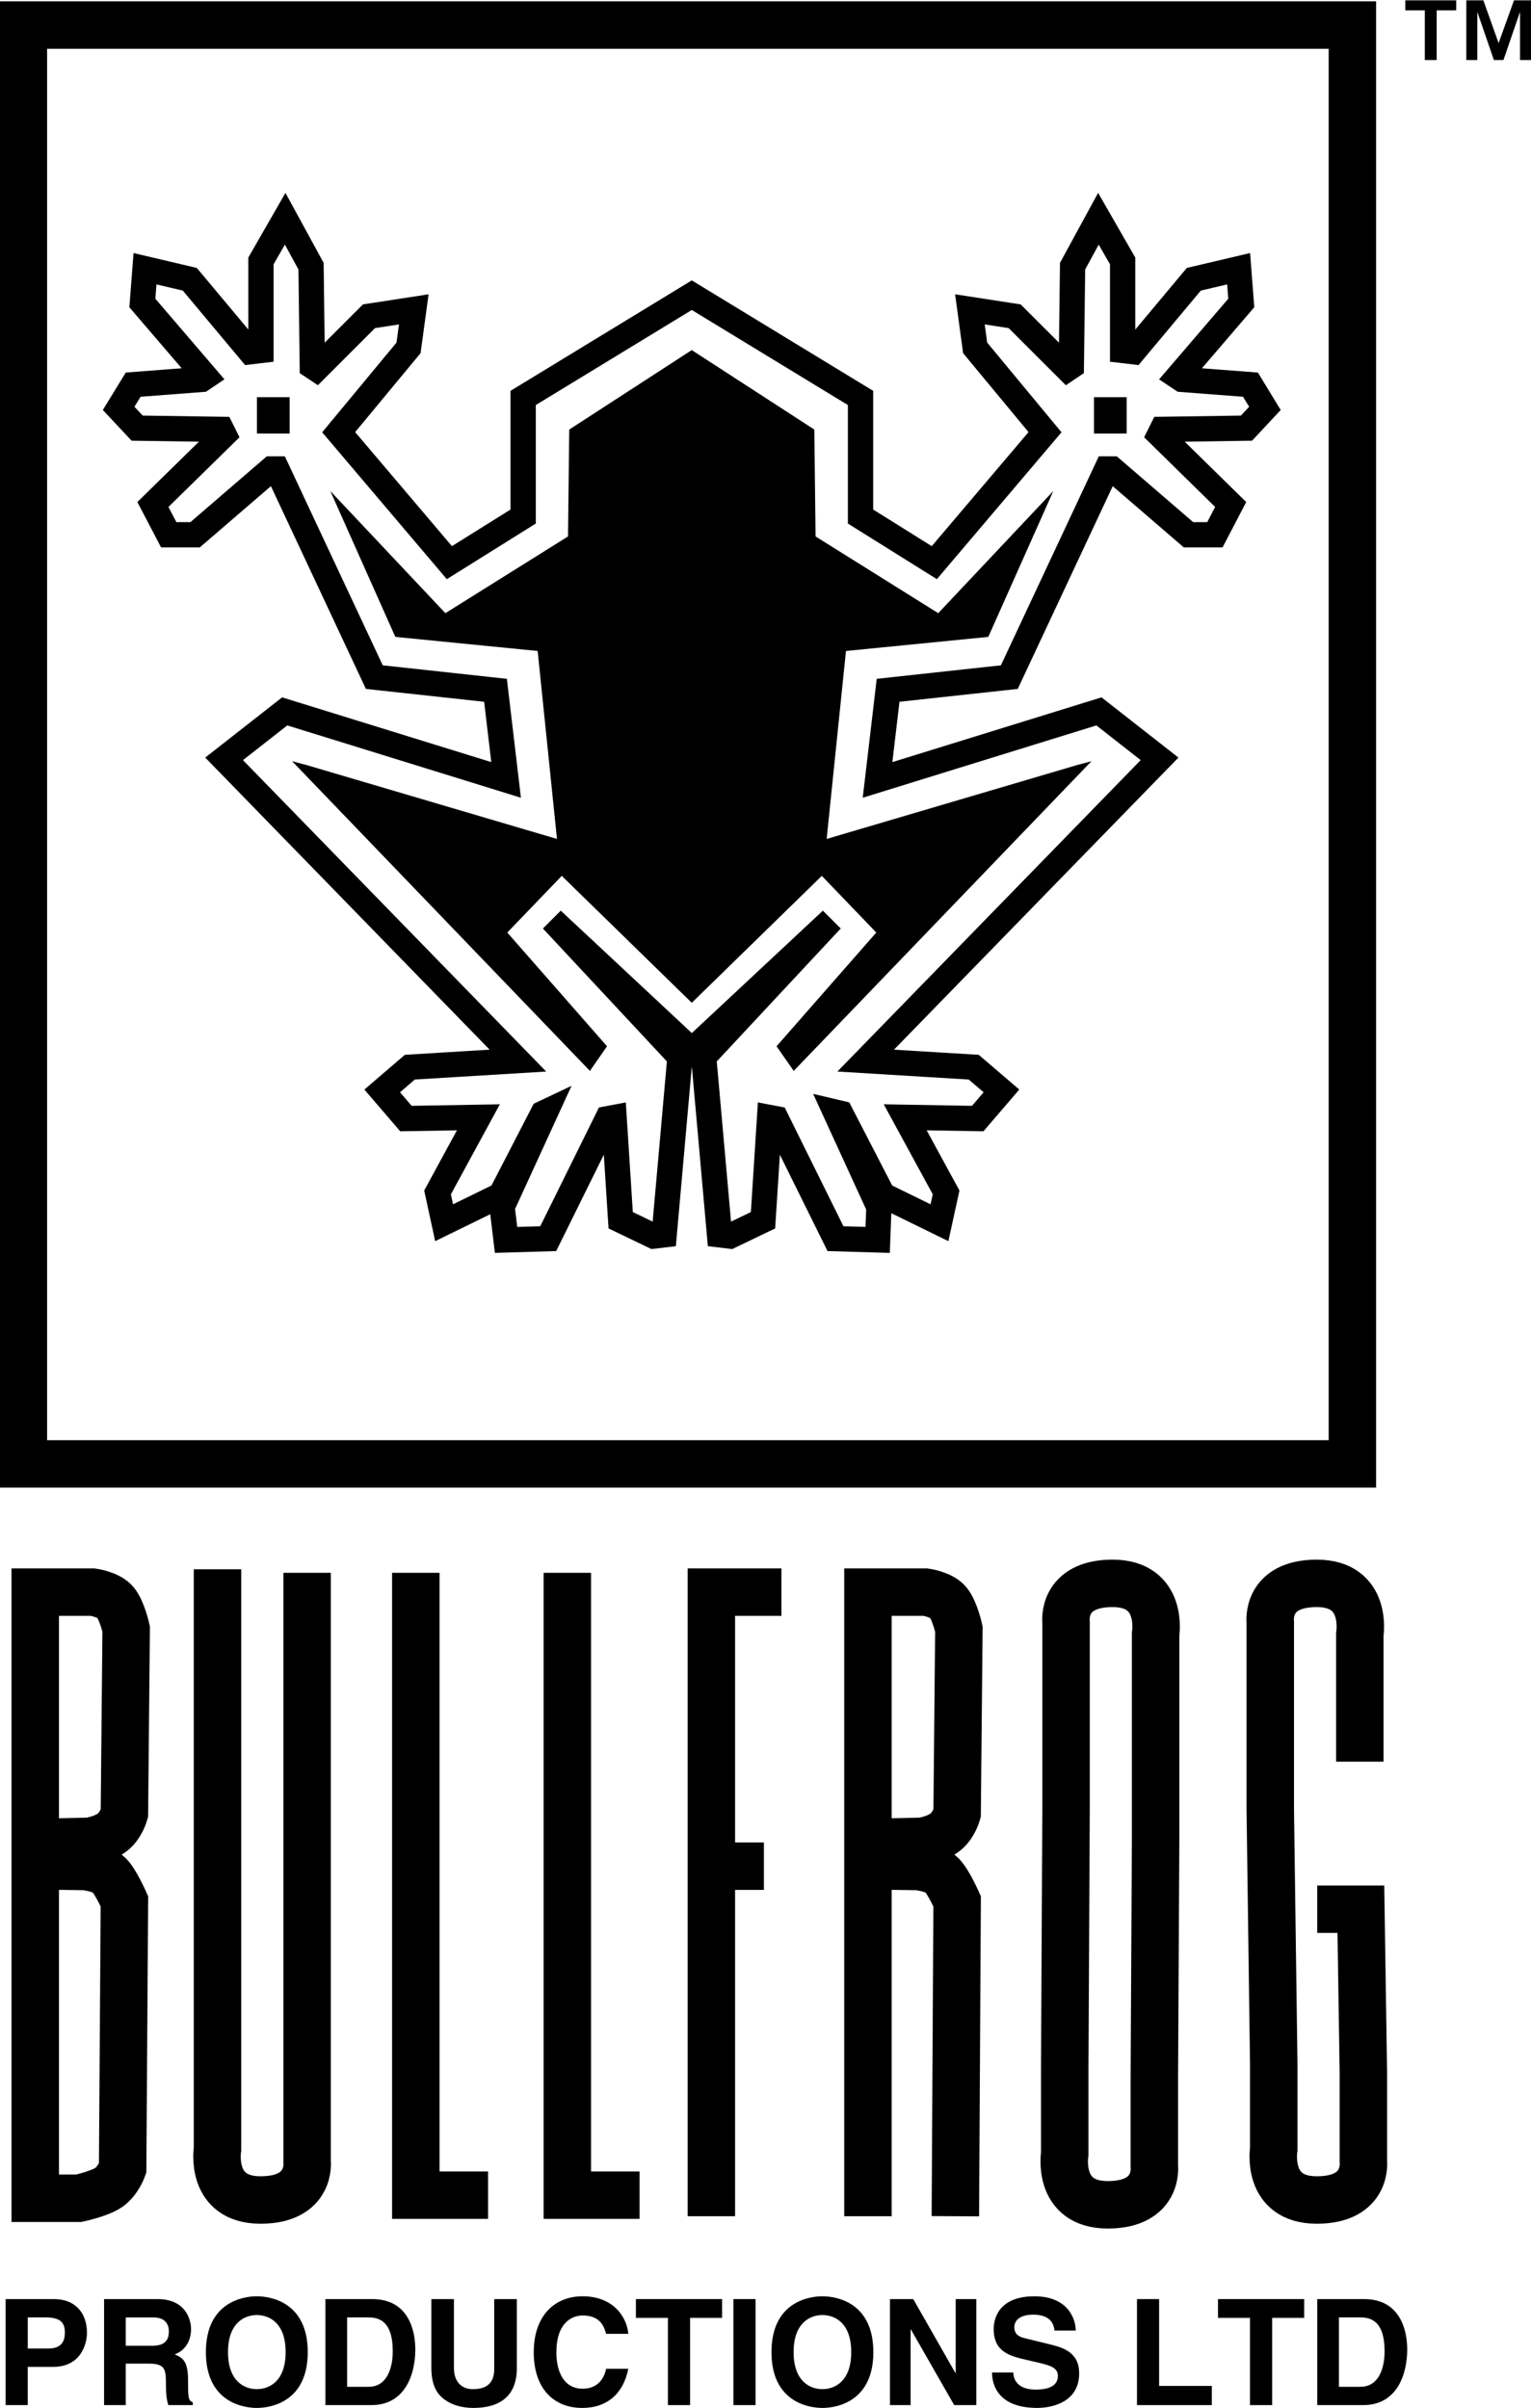 <?xml version="1.0" encoding="UTF-8" standalone="no"?>
<!-- Created with Inkscape (http://www.inkscape.org/) -->

<svg
   xmlns:dc="http://purl.org/dc/elements/1.1/"
   xmlns:cc="http://creativecommons.org/ns#"
   xmlns:rdf="http://www.w3.org/1999/02/22-rdf-syntax-ns#"
   xmlns:svg="http://www.w3.org/2000/svg"
   xmlns="http://www.w3.org/2000/svg"
   xmlns:sodipodi="http://sodipodi.sourceforge.net/DTD/sodipodi-0.dtd"
   xmlns:inkscape="http://www.inkscape.org/namespaces/inkscape"
   width="132.292mm"
   height="208.063mm"
   viewBox="0 0 132.292 208.063"
   version="1.1"
   id="svg1687"
   inkscape:version="0.92.4 (5da689c313, 2019-01-14)"
   sodipodi:docname="Bullfrog logo.svg">
  <defs
     id="defs1681">
    <clipPath
       clipPathUnits="userSpaceOnUse"
       id="clipPath1399">
      <path
         d="M -1,685 H 505 V -1 H -1 Z"
         id="path1397"
         inkscape:connector-curvature="0" />
    </clipPath>
    <clipPath
       clipPathUnits="userSpaceOnUse"
       id="clipPath1405">
      <path
         d="M 0,684.06 H 504 V 0.06 H 0 Z"
         id="path1403"
         inkscape:connector-curvature="0" />
    </clipPath>
    <clipPath
       clipPathUnits="userSpaceOnUse"
       id="clipPath1337">
      <path
         d="M 62.8,250.32 H 92.6 V 204.19 H 62.8 Z"
         id="path1335"
         inkscape:connector-curvature="0"
         style="clip-rule:evenodd" />
    </clipPath>
    <clipPath
       clipPathUnits="userSpaceOnUse"
       id="clipPath1293">
      <path
         d="M -1,685 H 505 V -1 H -1 Z"
         id="path1291"
         inkscape:connector-curvature="0" />
    </clipPath>
    <clipPath
       clipPathUnits="userSpaceOnUse"
       id="clipPath1299">
      <path
         d="M 0,684.06 H 504 V 0.06 H 0 Z"
         id="path1297"
         inkscape:connector-curvature="0" />
    </clipPath>
  </defs>
  <sodipodi:namedview
     id="base"
     pagecolor="#ffffff"
     bordercolor="#666666"
     borderopacity="1.0"
     inkscape:pageopacity="0.0"
     inkscape:pageshadow="2"
     inkscape:zoom="0.7"
     inkscape:cx="93.073654"
     inkscape:cy="393.17718"
     inkscape:document-units="mm"
     inkscape:current-layer="layer1"
     showgrid="false"
     fit-margin-top="0"
     fit-margin-left="0"
     fit-margin-right="0"
     fit-margin-bottom="0"
     inkscape:window-width="1920"
     inkscape:window-height="1027"
     inkscape:window-x="-8"
     inkscape:window-y="-8"
     inkscape:window-maximized="1" />
  <g
     inkscape:label="Layer 1"
     inkscape:groupmode="layer"
     id="layer1"
     transform="translate(-343.199,92.921)">
    <path
       d="m 345.597,114.898 h -1.912 v -9.16 h 4.187 c 1.774,0 2.842,1.135 2.842,2.933 0,0.83 -0.458,2.923 -2.918,2.923 h -2.198 z m 1.774,-4.888 c 1.431,0 1.431,-1.021 1.431,-1.426 0,-0.896 -0.496,-1.264 -1.683,-1.264 h -1.521 v 2.689 h 1.774"
       style="fill:#000000;fill-opacity:1;fill-rule:nonzero;stroke:none;stroke-width:4.768"
       id="path1303"
       inkscape:connector-curvature="0" />
    <path
       d="m 352.192,105.738 h 4.63 c 2.437,0 2.885,1.798 2.885,2.589 0,1.011 -0.511,1.874 -1.416,2.184 0.753,0.328 1.158,0.611 1.158,2.322 0,1.34 0,1.669 0.41,1.822 v 0.243 h -2.117 c -0.135,-0.434 -0.205,-0.906 -0.205,-1.85 0,-1.249 -0.081,-1.736 -1.493,-1.736 h -1.979 v 3.586 h -1.874 z m 4.12,4.034 c 0.996,0 1.478,-0.349 1.478,-1.254 0,-0.481 -0.215,-1.196 -1.34,-1.196 h -2.384 v 2.451 h 2.246"
       style="fill:#000000;fill-opacity:1;fill-rule:nonzero;stroke:none;stroke-width:4.768"
       id="path1305"
       inkscape:connector-curvature="0" />
    <path
       d="m 365.391,105.495 c 1.211,0 4.401,0.524 4.401,4.826 0,4.296 -3.19,4.821 -4.401,4.821 -1.211,0 -4.401,-0.524 -4.401,-4.821 0,-4.301 3.19,-4.826 4.401,-4.826 z m 0,8.025 c 1.034,0 2.489,-0.639 2.489,-3.2 0,-2.566 -1.454,-3.204 -2.489,-3.204 -1.034,0 -2.489,0.639 -2.489,3.204 0,2.561 1.454,3.2 2.489,3.2"
       style="fill:#000000;fill-opacity:1;fill-rule:nonzero;stroke:none;stroke-width:4.768"
       id="path1307"
       inkscape:connector-curvature="0" />
    <path
       d="m 371.318,105.738 h 4.044 c 3.085,0 3.724,2.627 3.724,4.363 0,1.965 -0.777,4.797 -3.801,4.797 h -3.967 z m 1.874,7.577 h 1.865 c 1.554,0 2.079,-1.569 2.079,-3.071 0,-2.708 -1.292,-2.923 -2.108,-2.923 h -1.836 v 5.994"
       style="fill:#000000;fill-opacity:1;fill-rule:nonzero;stroke:none;stroke-width:4.768"
       id="path1309"
       inkscape:connector-curvature="0" />
    <path
       d="m 387.86,111.699 c 0,2.408 -1.454,3.443 -3.767,3.443 -0.839,0 -2.088,-0.205 -2.909,-1.111 -0.496,-0.558 -0.687,-1.302 -0.711,-2.217 v -6.075 h 1.95 v 5.946 c 0,1.277 0.739,1.836 1.631,1.836 1.317,0 1.85,-0.639 1.85,-1.745 v -6.037 h 1.955 v 5.961"
       style="fill:#000000;fill-opacity:1;fill-rule:nonzero;stroke:none;stroke-width:4.768"
       id="path1311"
       inkscape:connector-curvature="0" />
    <path
       d="m 395.571,108.737 c -0.153,-0.549 -0.443,-1.583 -2.027,-1.583 -0.921,0 -2.27,0.611 -2.27,3.204 0,1.645 0.649,3.123 2.27,3.123 1.058,0 1.798,-0.6 2.027,-1.721 h 1.917 c -0.387,1.988 -1.683,3.381 -3.982,3.381 -2.437,0 -4.187,-1.645 -4.187,-4.811 0,-3.2 1.85,-4.835 4.211,-4.835 2.747,0 3.853,1.888 3.958,3.243 h -1.917"
       style="fill:#000000;fill-opacity:1;fill-rule:nonzero;stroke:none;stroke-width:4.768"
       id="path1313"
       inkscape:connector-curvature="0" />
    <path
       d="m 402.829,114.898 h -1.917 v -7.539 h -2.766 v -1.621 h 7.448 v 1.621 h -2.766 v 7.539"
       style="fill:#000000;fill-opacity:1;fill-rule:nonzero;stroke:none;stroke-width:4.768"
       id="path1315"
       inkscape:connector-curvature="0" />
    <path
       d="m 406.572,105.738 h 1.912 v 9.16 h -1.912 z"
       style="fill:#000000;fill-opacity:1;fill-rule:nonzero;stroke:none;stroke-width:4.768"
       id="path1317"
       inkscape:connector-curvature="0" />
    <path
       d="m 414.263,105.495 c 1.211,0 4.401,0.524 4.401,4.826 0,4.296 -3.19,4.821 -4.401,4.821 -1.211,0 -4.401,-0.524 -4.401,-4.821 0,-4.301 3.19,-4.826 4.401,-4.826 z m 0,8.025 c 1.034,0 2.489,-0.639 2.489,-3.2 0,-2.566 -1.454,-3.204 -2.489,-3.204 -1.035,0 -2.489,0.639 -2.489,3.204 0,2.561 1.454,3.2 2.489,3.2"
       style="fill:#000000;fill-opacity:1;fill-rule:nonzero;stroke:none;stroke-width:4.768"
       id="path1319"
       inkscape:connector-curvature="0" />
    <path
       d="m 425.774,105.738 h 1.788 v 9.16 h -1.912 l -3.739,-6.533 h -0.027 v 6.533 h -1.783 v -9.16 h 2.012 l 3.638,6.38 h 0.027 v -6.38"
       style="fill:#000000;fill-opacity:1;fill-rule:nonzero;stroke:none;stroke-width:4.768"
       id="path1321"
       inkscape:connector-curvature="0" />
    <path
       d="m 430.757,112.08 c 0.013,0.511 0.272,1.478 1.941,1.478 0.906,0 1.912,-0.215 1.912,-1.183 0,-0.715 -0.687,-0.906 -1.655,-1.139 l -0.983,-0.228 c -1.483,-0.343 -2.909,-0.677 -2.909,-2.689 0,-1.026 0.549,-2.823 3.519,-2.823 2.809,0 3.562,1.841 3.572,2.961 h -1.836 c -0.054,-0.41 -0.205,-1.378 -1.874,-1.378 -0.73,0 -1.597,0.268 -1.597,1.096 0,0.715 0.587,0.868 0.968,0.958 l 2.236,0.549 c 1.249,0.305 2.399,0.815 2.399,2.46 0,2.756 -2.809,2.999 -3.61,2.999 -3.343,0 -3.92,-1.927 -3.92,-3.061 h 1.836"
       style="fill:#000000;fill-opacity:1;fill-rule:nonzero;stroke:none;stroke-width:4.768"
       id="path1323"
       inkscape:connector-curvature="0" />
    <path
       d="m 443.356,113.239 h 4.554 v 1.659 h -6.466 v -9.16 h 1.912 v 7.501"
       style="fill:#000000;fill-opacity:1;fill-rule:nonzero;stroke:none;stroke-width:4.768"
       id="path1325"
       inkscape:connector-curvature="0" />
    <path
       d="m 453.126,114.898 h -1.917 v -7.539 h -2.766 v -1.621 h 7.448 v 1.621 h -2.766 v 7.539"
       style="fill:#000000;fill-opacity:1;fill-rule:nonzero;stroke:none;stroke-width:4.768"
       id="path1327"
       inkscape:connector-curvature="0" />
    <path
       d="m 457.022,105.738 h 4.044 c 3.09,0 3.729,2.627 3.729,4.363 0,1.965 -0.777,4.797 -3.805,4.797 h -3.967 z m 1.874,7.577 h 1.864 c 1.559,0 2.079,-1.569 2.079,-3.071 0,-2.708 -1.287,-2.923 -2.103,-2.923 h -1.841 v 5.994"
       style="fill:#000000;fill-opacity:1;fill-rule:nonzero;stroke:none;stroke-width:4.768"
       id="path1329"
       inkscape:connector-curvature="0" />
    <g
       transform="matrix(4.768,0,0,-4.768,39.476,1095.514)"
       id="g1331">
      <g
         id="g1333"
         clip-path="url(#clipPath1337)">
        <path
           d="m 67.642,220.813 v -10.506 c 0,0 -0.151,-0.924 0.78,-0.924 0.931,0 0.844,0.701 0.844,0.701 v 10.665 m 15.377,-4.855 v 3.741 c 0,0 0.152,0.923 -0.78,0.923 -0.931,0 -0.843,-0.7 -0.843,-0.7 v -3.391 l -0.024,-4.72 v -1.528 c 0,0 -0.151,-0.923 0.78,-0.923 0.931,0 0.844,0.7 0.844,0.7 v 1.608 z m 3.701,1.433 v 2.308 c 0,0 0.152,0.923 -0.78,0.923 -0.931,0 -0.843,-0.7 -0.843,-0.7 v -3.391 l 0.063,-4.632 v -1.528 c 0,0 -0.151,-0.924 0.78,-0.924 0.932,0 0.844,0.701 0.844,0.701 v 1.608 l -0.045,2.961 h -0.791 m -23.233,5.746 v -10.984 h 0.788 c 0,0 0.382,0.08 0.549,0.199 0.167,0.12 0.247,0.343 0.247,0.343 l 0.032,4.839 c 0,0 -0.159,0.358 -0.279,0.477 -0.119,0.12 -0.436,0.154 -0.436,0.154 l -0.4,0.006 0.004,0.44 0.471,0.01 c 0,0 0.242,0.035 0.409,0.154 0.167,0.12 0.231,0.351 0.231,0.351 l 0.032,3.343 c 0,0 -0.072,0.326 -0.191,0.477 -0.12,0.151 -0.414,0.191 -0.414,0.191 z m 16.675,-11.31 0.032,5.707 c 0,0 -0.159,0.358 -0.279,0.477 -0.119,0.12 -0.436,0.154 -0.436,0.154 l -0.4,0.006 0.004,0.44 0.471,0.01 c 0,0 0.242,0.035 0.409,0.154 0.167,0.12 0.231,0.351 0.231,0.351 l 0.032,3.343 c 0,0 -0.072,0.326 -0.191,0.477 -0.12,0.151 -0.414,0.191 -0.414,0.191 H 79.43 v -11.31 m -8.194,11.66 v -11.278 h 1.309 m 1.437,11.278 v -11.278 h 1.309 m 1.301,-0.382 v 11.31 h 1.27 m -1.273,-4.966 h 0.955 m -13.42,7.29 h 24.085 v 26.075 H 64.124 Z"
           style="fill:none;stroke:#000000;stroke-width:0.86;stroke-linecap:butt;stroke-linejoin:miter;stroke-miterlimit:4;stroke-dasharray:none;stroke-opacity:1"
           id="path1339"
           inkscape:connector-curvature="0" />
      </g>
    </g>
    <path
       d="m 437.729,-55.46 h 2.823 v -3.142 h -2.823 z"
       style="fill:#000000;fill-opacity:1;fill-rule:nonzero;stroke:none;stroke-width:4.768"
       id="path1341"
       inkscape:connector-curvature="0" />
    <path
       d="m 402.976,-67.415 -14.572,8.879 v 10.247 l -6.375,3.986 -9.566,-11.273 6.037,-7.286 0.453,-3.328 -3.872,0.596 -4.554,4.554 -0.343,-0.228 -0.108,-8.655 -2.236,-4.096 -2.093,3.643 v 7.739 l -0.911,0.108 -5.236,-6.261 -3.872,-0.911 -0.228,2.961 5.465,6.375 -0.338,0.228 -5.922,0.453 -1.254,2.05 1.597,1.707 7.286,0.108 0.228,0.458 -6.151,6.032 1.369,2.618 h 2.275 l 6.604,-5.689 h 0.458 l 8.426,17.987 10.472,1.139 0.915,7.744 -19.131,-5.922 -5.236,4.101 25.387,26.074 -9.337,0.568 -2.389,2.051 2.05,2.389 6.261,-0.108 -3.529,6.49 0.568,2.618 4.897,-2.394 3.643,-7.057 0.228,-0.108 -3.758,8.197 0.343,2.847 3.643,-0.108 5.121,-10.362 0.572,-0.108 0.568,8.879 2.847,1.369 0.911,-0.108 1.364,-15.374 -11.044,-11.84 12.069,11.273 12.069,-11.273 -11.044,11.84 1.369,15.374 0.911,0.108 2.847,-1.369 0.568,-8.879 0.568,0.108 5.126,10.362 3.643,0.108 0.108,-2.847 -3.758,-8.197 0.458,0.108 3.643,7.057 4.892,2.394 0.572,-2.618 -3.533,-6.49 6.266,0.108 2.05,-2.389 -2.394,-2.051 -9.337,-0.568 25.392,-26.074 -5.236,-4.101 -19.131,5.922 0.911,-7.744 10.476,-1.139 8.426,-17.987 h 0.453 l 6.604,5.689 h 2.279 l 1.364,-2.618 -6.147,-6.032 0.228,-0.458 7.286,-0.108 1.593,-1.707 -1.249,-2.05 -5.922,-0.453 -0.343,-0.228 5.469,-6.375 -0.228,-2.961 -3.872,0.911 -5.236,6.261 -0.915,-0.108 v -7.739 l -2.093,-3.643 -2.232,4.096 -0.108,8.655 -0.338,0.228 -4.559,-4.554 -3.867,-0.596 0.453,3.328 6.037,7.286 -9.566,11.273 -6.376,-3.986 v -10.247 z"
       style="fill:none;stroke:#000000;stroke-width:2.184;stroke-linecap:butt;stroke-linejoin:miter;stroke-miterlimit:4;stroke-dasharray:none;stroke-opacity:1"
       id="path1343"
       inkscape:connector-curvature="0" />
    <path
       d="m 365.401,-58.602 h 2.823 v 3.142 h -2.823 z"
       style="fill:#000000;fill-opacity:1;fill-rule:nonzero;stroke:none;stroke-width:4.768"
       id="path1345"
       inkscape:connector-curvature="0" />
    <path
       d="m 402.976,-6.273 11.235,-10.967 4.706,4.897 -8.617,9.828 1.483,2.127 25.731,-26.761 -1.226,0.328 -21.658,6.39 1.669,-16.241 12.298,-1.217 5.617,-12.603 -9.942,10.553 -10.6,-6.628 -0.108,-9.237 -10.591,-6.867 -10.586,6.867 -0.108,9.237 -10.595,6.628 -9.942,-10.553 5.617,12.603 12.298,1.217 1.669,16.241 -21.658,-6.39 -1.23,-0.328 25.735,26.761 1.478,-2.127 -8.617,-9.828 4.706,-4.897 11.234,10.967"
       style="fill:#000000;fill-opacity:1;fill-rule:nonzero;stroke:none;stroke-width:4.768"
       id="path1347"
       inkscape:connector-curvature="0" />
    <path
       d="m 469.902,-92.892 h 1.473 l 1.317,3.696 1.33,-3.696 h 1.469 v 5.159 h -0.949 v -4.163 l -1.431,4.163 h -0.825 l -1.435,-4.163 v 4.163 h -0.949 z m -3.586,0.863 h -1.688 v -0.863 h 4.401 v 0.863 h -1.688 v 4.296 h -1.026 v -4.296"
       style="fill:#000000;fill-opacity:1;fill-rule:nonzero;stroke:none;stroke-width:4.768"
       id="path1349"
       inkscape:connector-curvature="0" />
  </g>
</svg>
